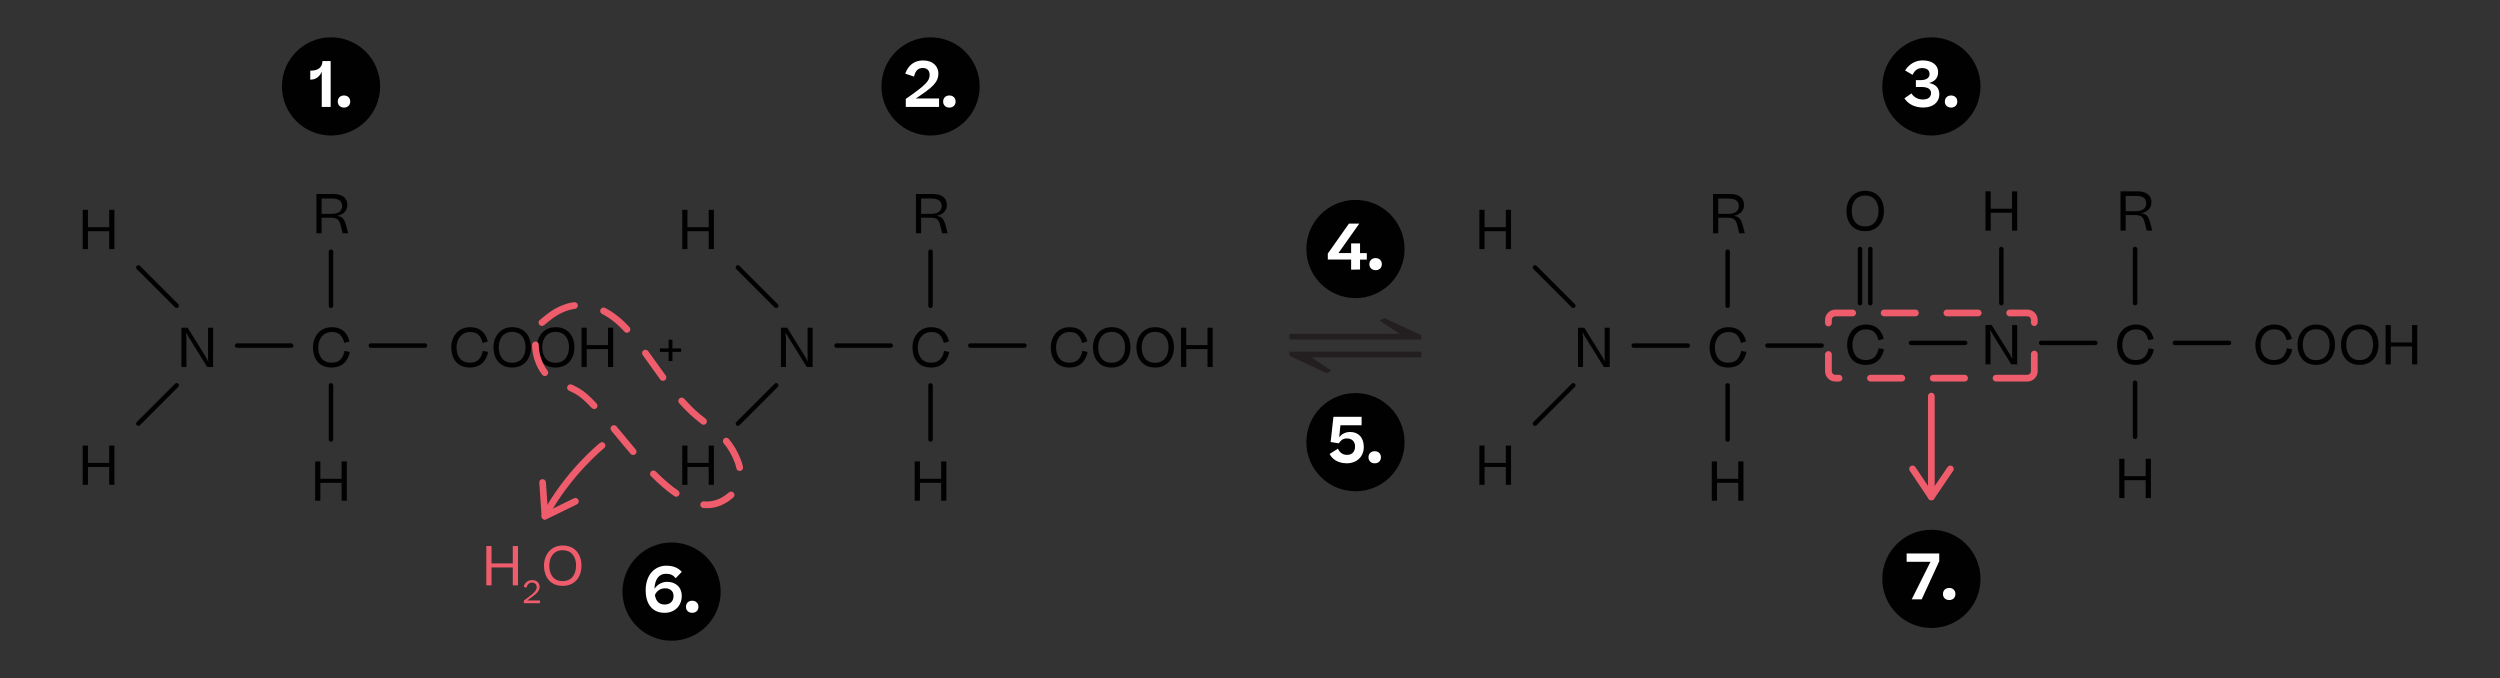 <?xml version="1.0" encoding="UTF-8"?><svg id="Layer_1" xmlns="http://www.w3.org/2000/svg" xmlns:xlink="http://www.w3.org/1999/xlink" viewBox="0 0 557.5 151.2"><rect x="0" y="0" width="557.5" height="151.2" fill="#333333" stroke="none"/><defs><style>.cls-1{clip-path:url(#clippath-11);}.cls-2{fill:#fff;}.cls-3{clip-path:url(#clippath-2);}.cls-4{clip-path:url(#clippath-13);}.cls-5{clip-path:url(#clippath-6);}.cls-6{clip-path:url(#clippath-7);}.cls-7{clip-path:url(#clippath-1);}.cls-8{clip-path:url(#clippath-4);}.cls-9{clip-path:url(#clippath-12);}.cls-10{clip-path:url(#clippath-9);}.cls-11{clip-path:url(#clippath);}.cls-12{fill:#ef5d6c;}.cls-13{fill:none;}.cls-14{clip-path:url(#clippath-3);}.cls-15{clip-path:url(#clippath-8);}.cls-16{clip-path:url(#clippath-5);}.cls-17{clip-path:url(#clippath-10);}.cls-18{fill:#231f20;}.cls-19{fill:#010101;}</style><clipPath id="clippath"><rect class="cls-13" x="62.86" y="8.31" width="21.91" height="21.91"/></clipPath><clipPath id="clippath-1"><rect class="cls-13" x="62.86" y="8.31" width="21.91" height="21.91"/></clipPath><clipPath id="clippath-2"><rect class="cls-13" x="138.81" y="120.98" width="21.91" height="21.91"/></clipPath><clipPath id="clippath-3"><rect class="cls-13" x="138.81" y="120.98" width="21.91" height="21.91"/></clipPath><clipPath id="clippath-4"><rect class="cls-13" x="291.31" y="44.57" width="21.91" height="21.91"/></clipPath><clipPath id="clippath-5"><rect class="cls-13" x="291.31" y="44.57" width="21.91" height="21.91"/></clipPath><clipPath id="clippath-6"><rect class="cls-13" x="291.31" y="87.65" width="21.91" height="21.91"/></clipPath><clipPath id="clippath-7"><rect class="cls-13" x="291.31" y="87.65" width="21.91" height="21.91"/></clipPath><clipPath id="clippath-8"><rect class="cls-13" x="419.74" y="118.14" width="21.91" height="21.91"/></clipPath><clipPath id="clippath-9"><rect class="cls-13" x="419.74" y="118.14" width="21.91" height="21.91"/></clipPath><clipPath id="clippath-10"><rect class="cls-13" x="196.55" y="8.31" width="21.91" height="21.91"/></clipPath><clipPath id="clippath-11"><rect class="cls-13" x="196.55" y="8.31" width="21.91" height="21.91"/></clipPath><clipPath id="clippath-12"><rect class="cls-13" x="419.74" y="8.31" width="21.91" height="21.91"/></clipPath><clipPath id="clippath-13"><rect class="cls-13" x="419.74" y="8.31" width="21.91" height="21.91"/></clipPath></defs><g id="Number_Point_Science"><g class="cls-11"><g class="cls-7"><path class="cls-19" d="M84.77,19.27c0,6.05-4.9,10.95-10.95,10.95s-10.95-4.9-10.95-10.95,4.91-10.95,10.95-10.95,10.95,4.9,10.95,10.95"/></g><g><path class="cls-2" d="M73.74,13.61v10.23h-1.99v-7.86c-.43,1.05-1.29,1.77-2.41,1.77h-.15v-1.99h.07c1.75,0,2.63-.8,2.65-2.14h1.83Z"/><path class="cls-2" d="M75.32,22.65c0-.8,.56-1.36,1.39-1.36s1.39,.56,1.39,1.36-.56,1.34-1.39,1.34-1.39-.55-1.39-1.34Z"/></g></g></g><g id="Number_Point_Science-2"><g class="cls-3"><g class="cls-14"><path class="cls-19" d="M160.71,131.93c0,6.05-4.9,10.95-10.95,10.95s-10.95-4.9-10.95-10.95,4.91-10.95,10.95-10.95,10.95,4.9,10.95,10.95"/></g><g><path class="cls-2" d="M152.05,127.51l-1.37,1.43c-.57-.69-1.15-.99-2.16-.99-1.5,0-2.48,1.11-2.58,3.35,.71-1.01,1.71-1.55,2.87-1.55,1.75,0,3.22,1.09,3.22,3.17s-1.49,3.74-3.81,3.74c-3.01,0-4.24-2.31-4.24-4.99,0-3.59,2.12-5.52,4.59-5.52,1.53,0,2.65,.46,3.47,1.37Zm-6.01,5.18c.24,1.44,1.01,2.12,2.18,2.12s1.98-.69,1.98-1.91-.94-1.71-1.83-1.71c-1.06,0-1.88,.49-2.33,1.5Z"/><path class="cls-2" d="M152.97,135.32c0-.8,.56-1.36,1.39-1.36s1.39,.56,1.39,1.36-.56,1.34-1.39,1.34-1.39-.55-1.39-1.34Z"/></g></g></g><g id="Number_Point_Science-3"><g class="cls-8"><g class="cls-16"><path class="cls-19" d="M313.22,55.53c0,6.05-4.9,10.95-10.95,10.95s-10.95-4.9-10.95-10.95,4.91-10.95,10.95-10.95,10.95,4.9,10.95,10.95"/></g><g><path class="cls-2" d="M303.29,54.29v2.16h1.51v1.44h-1.51v2.21l-1.99,.04v-2.26h-5.2v-1.33l4.71-6.68h2.28v.04l-4.62,6.53h2.83v-2.16h1.99Z"/><path class="cls-2" d="M305.37,58.91c0-.8,.56-1.36,1.39-1.36s1.39,.56,1.39,1.36-.56,1.34-1.39,1.34-1.39-.55-1.39-1.34Z"/></g></g></g><g id="Number_Point_Science-4"><g class="cls-5"><g class="cls-6"><path class="cls-19" d="M313.22,98.6c0,6.05-4.9,10.95-10.95,10.95s-10.95-4.9-10.95-10.95,4.91-10.95,10.95-10.95,10.95,4.9,10.95,10.95"/></g><g><path class="cls-2" d="M300.31,103.31c-1.85,0-3.18-.84-3.81-2.07l1.86-1.19c.38,.84,1.04,1.39,2.03,1.39,1.13,0,1.79-.74,1.79-1.86,0-1.23-.81-1.81-1.82-1.81-.49,0-.88,.13-1.18,.38-.28,.24-.49,.48-.64,.71l-1.81-.29,.63-5.62h6.28v1.88h-4.72l-.28,2.69c.56-.74,1.39-1.19,2.46-1.19,1.74,0,3.03,1.16,3.03,3.35s-1.61,3.64-3.82,3.64Z"/><path class="cls-2" d="M305.17,101.98c0-.8,.56-1.36,1.39-1.36s1.39,.56,1.39,1.36-.56,1.34-1.39,1.34-1.39-.55-1.39-1.34Z"/></g></g></g><g id="Number_Point_Science-5"><g class="cls-15"><g class="cls-10"><path class="cls-19" d="M441.65,129.09c0,6.05-4.9,10.95-10.95,10.95s-10.95-4.9-10.95-10.95,4.91-10.95,10.95-10.95,10.95,4.9,10.95,10.95"/></g><g><path class="cls-2" d="M426.31,133.66l4.19-8.38h-5.32v-1.85h7.27v1.72l-3.91,8.5h-2.23Z"/><path class="cls-2" d="M433.28,132.47c0-.8,.56-1.36,1.39-1.36s1.39,.56,1.39,1.36-.56,1.34-1.39,1.34-1.39-.55-1.39-1.34Z"/></g></g></g><g id="Number_Point_Science-6"><g class="cls-17"><g class="cls-1"><path class="cls-19" d="M218.46,19.27c0,6.05-4.9,10.95-10.95,10.95s-10.95-4.9-10.95-10.95,4.91-10.95,10.95-10.95,10.95,4.9,10.95,10.95"/></g><g><path class="cls-2" d="M209.25,16.44c0,1.99-1.48,3.19-5.04,5.52h5.2v1.88h-7.42v-1.79c4.65-3.19,5.32-4.1,5.32-5.35,0-.95-.56-1.54-1.51-1.54-1.01,0-1.68,.57-1.97,1.92l-1.96-.66c.66-1.83,1.97-2.94,3.98-2.94,2.26,0,3.42,1.36,3.42,2.97Z"/><path class="cls-2" d="M210.32,22.65c0-.8,.56-1.36,1.39-1.36s1.39,.56,1.39,1.36-.56,1.34-1.39,1.34-1.39-.55-1.39-1.34Z"/></g></g></g><g id="Number_Point_Science-7"><g class="cls-9"><g class="cls-4"><path class="cls-19" d="M441.65,19.27c0,6.05-4.9,10.95-10.95,10.95s-10.95-4.9-10.95-10.95,4.91-10.95,10.95-10.95,10.95,4.9,10.95,10.95"/></g><g><path class="cls-2" d="M426.26,20.83c.5,.83,1.42,1.36,2.54,1.36,1.19,0,1.82-.57,1.82-1.42,0-.91-.73-1.37-2.13-1.37h-1.25v-1.53h1.05c1.18,0,2-.45,2-1.33s-.59-1.36-1.65-1.36c-.97,0-1.62,.45-2.14,1.51l-1.67-.98c.88-1.36,2.24-2.24,3.91-2.24,2.04,0,3.46,.94,3.46,2.65,0,1.29-.8,2.09-2.03,2.38,1.46,.29,2.3,1.08,2.3,2.54,0,1.64-1.26,2.94-3.59,2.94-1.85,0-3.39-.76-4.19-2.06l1.57-1.09Z"/><path class="cls-2" d="M433.7,22.65c0-.8,.56-1.36,1.39-1.36s1.39,.56,1.39,1.36-.56,1.34-1.39,1.34-1.39-.55-1.39-1.34Z"/></g></g></g><path class="cls-19" d="M76.78,76.48c-.17-.74-.47-1.33-.89-1.78-.42-.44-1.04-.66-1.89-.66-1.93,0-3.03,1.56-3.03,3.42s.9,3.42,2.97,3.42c.89,0,1.56-.24,2.01-.73s.74-1.13,.88-1.9l1.18,.23c-.42,2.03-1.66,3.48-4.07,3.48-2.92,0-4.15-2.11-4.15-4.5s1.55-4.5,4.21-4.5c2.28,0,3.47,1.31,3.95,3.19l-1.16,.32Z"/><path class="cls-19" d="M18.45,55.55v-8.76h1.16v3.87h4.74v-3.87h1.16v8.76h-1.16v-3.99h-4.74v3.99h-1.16Z"/><path class="cls-19" d="M18.45,108.12v-8.76h1.16v3.87h4.74v-3.87h1.16v8.76h-1.16v-3.99h-4.74v3.99h-1.16Z"/><path class="cls-19" d="M41.57,75.22v6.62h-1.12v-8.76h1.39l4.11,6.61,.49,.96-.05-1.07v-6.5h1.13v8.76h-1.32l-4.2-6.79-.53-.92,.08,1.09Z"/><path class="cls-19" d="M70.28,111.66v-8.76h1.16v3.87h4.74v-3.87h1.16v8.76h-1.16v-3.99h-4.74v3.99h-1.16Z"/><path class="cls-19" d="M71.72,48.55v3.47h-1.16v-8.76h3.78c2.15,0,3.12,1,3.12,2.45,0,.68-.22,1.22-.66,1.64-.43,.41-.97,.67-1.62,.78,.44,.06,.79,.18,1.08,.38,.44,.33,.72,.95,.97,1.91l.41,1.6h-1.24l-.38-1.57c-.38-1.57-.77-1.9-2.43-1.9h-1.86Zm0-4.27v3.41h2.22c1.48,0,2.36-.61,2.36-1.73,0-1.06-.65-1.68-2.27-1.68h-2.32Z"/><g><path class="cls-19" d="M107.62,76.48c-.17-.74-.47-1.33-.89-1.78-.42-.44-1.04-.66-1.89-.66-1.93,0-3.03,1.56-3.03,3.42s.9,3.42,2.97,3.42c.89,0,1.56-.24,2.01-.73s.74-1.13,.88-1.9l1.18,.23c-.42,2.03-1.66,3.48-4.07,3.48-2.92,0-4.15-2.11-4.15-4.5s1.55-4.5,4.21-4.5c2.28,0,3.47,1.31,3.95,3.19l-1.16,.32Z"/><path class="cls-19" d="M110.04,77.45c0-2.37,1.5-4.49,4.17-4.49,2.82,0,4.19,2.06,4.19,4.49s-1.39,4.51-4.21,4.51-4.15-2.1-4.15-4.51Zm7.16,0c0-1.9-.95-3.44-2.99-3.44s-2.99,1.57-2.99,3.44,.9,3.45,2.97,3.45,3-1.6,3-3.45Z"/><path class="cls-19" d="M119.73,77.45c0-2.37,1.5-4.49,4.17-4.49,2.82,0,4.19,2.06,4.19,4.49s-1.39,4.51-4.21,4.51-4.15-2.1-4.15-4.51Zm7.16,0c0-1.9-.95-3.44-2.99-3.44s-2.99,1.57-2.99,3.44,.9,3.45,2.97,3.45,3-1.6,3-3.45Z"/><path class="cls-19" d="M129.68,81.84v-8.76h1.16v3.87h4.74v-3.87h1.16v8.76h-1.16v-3.99h-4.74v3.99h-1.16Z"/></g><path class="cls-19" d="M147.16,78.47v-.78h1.94v-1.93h.85v1.93h1.94v.78h-1.94v2.04h-.85v-2.04h-1.94Z"/><path class="cls-19" d="M30.85,94.97c-.13,0-.26-.05-.35-.15-.2-.2-.2-.51,0-.71l8.54-8.54c.2-.2,.51-.2,.71,0s.2,.51,0,.71l-8.54,8.54c-.1,.1-.23,.15-.35,.15Z"/><path class="cls-19" d="M73.81,98.51c-.28,0-.5-.22-.5-.5v-12.07c0-.28,.22-.5,.5-.5s.5,.22,.5,.5v12.07c0,.28-.22,.5-.5,.5Z"/><path class="cls-19" d="M73.81,68.69c-.28,0-.5-.22-.5-.5v-12.07c0-.28,.22-.5,.5-.5s.5,.22,.5,.5v12.07c0,.28-.22,.5-.5,.5Z"/><path class="cls-19" d="M94.76,77.56h-12.07c-.28,0-.5-.22-.5-.5s.22-.5,.5-.5h12.07c.28,0,.5,.22,.5,.5s-.22,.5-.5,.5Z"/><path class="cls-19" d="M64.94,77.56h-12.07c-.28,0-.5-.22-.5-.5s.22-.5,.5-.5h12.07c.28,0,.5,.22,.5,.5s-.22,.5-.5,.5Z"/><path class="cls-19" d="M39.39,68.69c-.13,0-.26-.05-.35-.15l-8.54-8.54c-.2-.2-.2-.51,0-.71s.51-.2,.71,0l8.54,8.54c.2,.2,.2,.51,0,.71-.1,.1-.23,.15-.35,.15Z"/><path class="cls-19" d="M210.47,76.48c-.17-.74-.47-1.33-.89-1.78-.42-.44-1.04-.66-1.89-.66-1.93,0-3.03,1.56-3.03,3.42s.9,3.42,2.97,3.42c.89,0,1.56-.24,2.01-.73s.74-1.13,.88-1.9l1.18,.23c-.42,2.03-1.66,3.48-4.07,3.48-2.92,0-4.15-2.11-4.15-4.5s1.55-4.5,4.21-4.5c2.28,0,3.47,1.31,3.95,3.19l-1.16,.32Z"/><path class="cls-19" d="M152.14,55.55v-8.76h1.16v3.87h4.74v-3.87h1.16v8.76h-1.16v-3.99h-4.74v3.99h-1.16Z"/><path class="cls-19" d="M152.14,108.12v-8.76h1.16v3.87h4.74v-3.87h1.16v8.76h-1.16v-3.99h-4.74v3.99h-1.16Z"/><path class="cls-19" d="M175.27,75.22v6.62h-1.12v-8.76h1.39l4.11,6.61,.49,.96-.05-1.07v-6.5h1.13v8.76h-1.32l-4.2-6.79-.53-.92,.08,1.09Z"/><path class="cls-19" d="M203.98,111.66v-8.76h1.16v3.87h4.74v-3.87h1.16v8.76h-1.16v-3.99h-4.74v3.99h-1.16Z"/><path class="cls-19" d="M205.41,48.55v3.47h-1.16v-8.76h3.78c2.15,0,3.12,1,3.12,2.45,0,.68-.22,1.22-.66,1.64-.43,.41-.97,.67-1.62,.78,.44,.06,.79,.18,1.08,.38,.44,.33,.72,.95,.97,1.91l.41,1.6h-1.24l-.38-1.57c-.38-1.57-.77-1.9-2.43-1.9h-1.86Zm0-4.27v3.41h2.22c1.48,0,2.36-.61,2.36-1.73,0-1.06-.65-1.68-2.27-1.68h-2.32Z"/><g><path class="cls-19" d="M241.31,76.48c-.17-.74-.47-1.33-.89-1.78-.42-.44-1.04-.66-1.89-.66-1.93,0-3.03,1.56-3.03,3.42s.9,3.42,2.97,3.42c.89,0,1.56-.24,2.01-.73s.74-1.13,.88-1.9l1.18,.23c-.42,2.03-1.66,3.48-4.07,3.48-2.92,0-4.15-2.11-4.15-4.5s1.55-4.5,4.21-4.5c2.28,0,3.47,1.31,3.95,3.19l-1.16,.32Z"/><path class="cls-19" d="M243.73,77.45c0-2.37,1.5-4.49,4.17-4.49,2.82,0,4.19,2.06,4.19,4.49s-1.39,4.51-4.21,4.51-4.15-2.1-4.15-4.51Zm7.16,0c0-1.9-.95-3.44-2.99-3.44s-2.99,1.57-2.99,3.44,.9,3.45,2.97,3.45,3-1.6,3-3.45Z"/><path class="cls-19" d="M253.42,77.45c0-2.37,1.5-4.49,4.17-4.49,2.82,0,4.19,2.06,4.19,4.49s-1.39,4.51-4.21,4.51-4.15-2.1-4.15-4.51Zm7.16,0c0-1.9-.95-3.44-2.99-3.44s-2.99,1.57-2.99,3.44,.9,3.45,2.97,3.45,3-1.6,3-3.45Z"/><path class="cls-19" d="M263.37,81.84v-8.76h1.16v3.87h4.74v-3.87h1.16v8.76h-1.16v-3.99h-4.74v3.99h-1.16Z"/></g><g><path class="cls-12" d="M108.45,130.53v-8.76h1.16v3.87h4.74v-3.87h1.16v8.76h-1.16v-3.99h-4.74v3.99h-1.16Z"/><path class="cls-12" d="M120.33,130.85c0,1.06-.8,1.66-2.76,3.05h2.86v.62h-3.61v-.59c2.33-1.71,2.86-2.2,2.86-3.01,0-.57-.36-1-1.03-1-.58,0-1.05,.31-1.24,1.14l-.64-.22c.3-.99,1.01-1.48,1.89-1.48,1.1,0,1.67,.68,1.67,1.5Z"/><path class="cls-12" d="M121.31,126.14c0-2.37,1.5-4.49,4.17-4.49,2.82,0,4.19,2.06,4.19,4.49s-1.39,4.51-4.21,4.51-4.15-2.1-4.15-4.51Zm7.16,0c0-1.9-.95-3.44-2.99-3.44s-2.99,1.57-2.99,3.44,.9,3.45,2.97,3.45,3-1.6,3-3.45Z"/></g><path class="cls-19" d="M164.55,94.97c-.13,0-.26-.05-.35-.15-.2-.2-.2-.51,0-.71l8.54-8.54c.2-.2,.51-.2,.71,0s.2,.51,0,.71l-8.54,8.54c-.1,.1-.23,.15-.35,.15Z"/><path class="cls-19" d="M207.51,98.51c-.28,0-.5-.22-.5-.5v-12.07c0-.28,.22-.5,.5-.5s.5,.22,.5,.5v12.07c0,.28-.22,.5-.5,.5Z"/><path class="cls-19" d="M207.51,68.69c-.28,0-.5-.22-.5-.5v-12.07c0-.28,.22-.5,.5-.5s.5,.22,.5,.5v12.07c0,.28-.22,.5-.5,.5Z"/><path class="cls-19" d="M228.45,77.56h-12.07c-.28,0-.5-.22-.5-.5s.22-.5,.5-.5h12.07c.28,0,.5,.22,.5,.5s-.22,.5-.5,.5Z"/><path class="cls-19" d="M198.63,77.56h-12.07c-.28,0-.5-.22-.5-.5s.22-.5,.5-.5h12.07c.28,0,.5,.22,.5,.5s-.22,.5-.5,.5Z"/><path class="cls-19" d="M173.08,68.69c-.13,0-.26-.05-.35-.15l-8.54-8.54c-.2-.2-.2-.51,0-.71s.51-.2,.71,0l8.54,8.54c.2,.2,.2,.51,0,.71-.1,.1-.23,.15-.35,.15Z"/><path class="cls-19" d="M388.23,76.48c-.17-.74-.47-1.33-.89-1.78-.42-.44-1.04-.66-1.89-.66-1.93,0-3.03,1.56-3.03,3.42s.9,3.42,2.97,3.42c.89,0,1.56-.24,2.01-.73s.74-1.13,.88-1.9l1.18,.23c-.42,2.03-1.66,3.48-4.07,3.48-2.92,0-4.15-2.11-4.15-4.5s1.55-4.5,4.21-4.5c2.28,0,3.47,1.31,3.95,3.19l-1.16,.32Z"/><path class="cls-19" d="M418.9,75.89c-.17-.74-.47-1.33-.89-1.78-.42-.44-1.04-.66-1.89-.66-1.93,0-3.03,1.56-3.03,3.42s.9,3.42,2.97,3.42c.89,0,1.56-.24,2.01-.73s.74-1.13,.88-1.9l1.18,.23c-.42,2.03-1.66,3.48-4.07,3.48-2.92,0-4.15-2.11-4.15-4.5s1.55-4.5,4.21-4.5c2.28,0,3.47,1.31,3.95,3.19l-1.16,.32Z"/><path class="cls-19" d="M329.9,55.55v-8.76h1.16v3.87h4.74v-3.87h1.16v8.76h-1.16v-3.99h-4.74v3.99h-1.16Z"/><path class="cls-19" d="M329.9,108.12v-8.76h1.16v3.87h4.74v-3.87h1.16v8.76h-1.16v-3.99h-4.74v3.99h-1.16Z"/><path class="cls-19" d="M353.02,75.22v6.62h-1.12v-8.76h1.39l4.11,6.61,.49,.96-.05-1.07v-6.5h1.13v8.76h-1.32l-4.2-6.79-.53-.92,.08,1.09Z"/><path class="cls-19" d="M381.73,111.66v-8.76h1.16v3.87h4.74v-3.87h1.16v8.76h-1.16v-3.99h-4.74v3.99h-1.16Z"/><path class="cls-19" d="M383.17,48.55v3.47h-1.16v-8.76h3.78c2.15,0,3.12,1,3.12,2.45,0,.68-.22,1.22-.66,1.64-.43,.41-.97,.67-1.62,.78,.44,.06,.79,.18,1.08,.38,.44,.33,.72,.95,.97,1.91l.41,1.6h-1.24l-.38-1.57c-.38-1.57-.77-1.9-2.43-1.9h-1.86Zm0-4.27v3.41h2.22c1.48,0,2.36-.61,2.36-1.73,0-1.06-.65-1.68-2.27-1.68h-2.32Z"/><path class="cls-19" d="M342.3,94.97c-.13,0-.26-.05-.35-.15-.2-.2-.2-.51,0-.71l8.54-8.54c.2-.2,.51-.2,.71,0s.2,.51,0,.71l-8.54,8.54c-.1,.1-.23,.15-.35,.15Z"/><path class="cls-19" d="M385.26,98.51c-.28,0-.5-.22-.5-.5v-12.07c0-.28,.22-.5,.5-.5s.5,.22,.5,.5v12.07c0,.28-.22,.5-.5,.5Z"/><path class="cls-19" d="M385.26,68.69c-.28,0-.5-.22-.5-.5v-12.07c0-.28,.22-.5,.5-.5s.5,.22,.5,.5v12.07c0,.28-.22,.5-.5,.5Z"/><path class="cls-19" d="M406.21,77.56h-12.07c-.28,0-.5-.22-.5-.5s.22-.5,.5-.5h12.07c.28,0,.5,.22,.5,.5s-.22,.5-.5,.5Z"/><path class="cls-19" d="M438.23,76.97h-12.07c-.28,0-.5-.22-.5-.5s.22-.5,.5-.5h12.07c.28,0,.5,.22,.5,.5s-.22,.5-.5,.5Z"/><path class="cls-19" d="M376.39,77.56h-12.07c-.28,0-.5-.22-.5-.5s.22-.5,.5-.5h12.07c.28,0,.5,.22,.5,.5s-.22,.5-.5,.5Z"/><path class="cls-19" d="M350.84,68.69c-.13,0-.26-.05-.35-.15l-8.54-8.54c-.2-.2-.2-.51,0-.71s.51-.2,.71,0l8.54,8.54c.2,.2,.2,.51,0,.71-.1,.1-.23,.15-.35,.15Z"/><path class="cls-19" d="M479.09,75.89c-.17-.74-.47-1.33-.89-1.78-.42-.44-1.04-.66-1.89-.66-1.93,0-3.03,1.56-3.03,3.42s.9,3.42,2.97,3.42c.89,0,1.56-.24,2.01-.73s.74-1.13,.88-1.9l1.18,.23c-.42,2.03-1.66,3.48-4.07,3.48-2.92,0-4.15-2.11-4.15-4.5s1.55-4.5,4.21-4.5c2.28,0,3.47,1.31,3.95,3.19l-1.16,.32Z"/><path class="cls-19" d="M443.88,74.63v6.62h-1.12v-8.76h1.39l4.11,6.61,.49,.96-.05-1.07v-6.5h1.13v8.76h-1.32l-4.2-6.79-.53-.92,.08,1.09Z"/><path class="cls-19" d="M472.59,111.07v-8.76h1.16v3.87h4.74v-3.87h1.16v8.76h-1.16v-3.99h-4.74v3.99h-1.16Z"/><path class="cls-19" d="M474.03,47.96v3.47h-1.16v-8.76h3.78c2.15,0,3.12,1,3.12,2.45,0,.68-.22,1.22-.66,1.64-.43,.41-.97,.67-1.62,.78,.44,.06,.79,.18,1.08,.38,.44,.34,.72,.95,.97,1.91l.41,1.6h-1.24l-.38-1.57c-.38-1.57-.77-1.9-2.43-1.9h-1.86Zm0-4.27v3.41h2.22c1.48,0,2.36-.61,2.36-1.73,0-1.06-.65-1.68-2.27-1.68h-2.32Z"/><g><path class="cls-19" d="M509.93,75.89c-.17-.74-.47-1.33-.89-1.78-.42-.44-1.04-.66-1.89-.66-1.93,0-3.03,1.56-3.03,3.42s.9,3.42,2.97,3.42c.89,0,1.56-.24,2.01-.73s.74-1.13,.88-1.9l1.18,.23c-.42,2.03-1.66,3.48-4.07,3.48-2.92,0-4.15-2.11-4.15-4.5s1.55-4.5,4.21-4.5c2.28,0,3.47,1.31,3.95,3.19l-1.16,.32Z"/><path class="cls-19" d="M512.34,76.86c0-2.37,1.5-4.49,4.17-4.49,2.82,0,4.19,2.06,4.19,4.49s-1.39,4.51-4.21,4.51-4.15-2.1-4.15-4.51Zm7.16,0c0-1.9-.95-3.44-2.99-3.44s-2.99,1.57-2.99,3.44,.9,3.45,2.97,3.45,3-1.6,3-3.45Z"/><path class="cls-19" d="M522.04,76.86c0-2.37,1.5-4.49,4.17-4.49,2.82,0,4.19,2.06,4.19,4.49s-1.39,4.51-4.21,4.51-4.15-2.1-4.15-4.51Zm7.16,0c0-1.9-.95-3.44-2.99-3.44s-2.99,1.57-2.99,3.44,.9,3.45,2.97,3.45,3-1.6,3-3.45Z"/><path class="cls-19" d="M531.99,81.25v-8.76h1.16v3.87h4.74v-3.87h1.16v8.76h-1.16v-3.99h-4.74v3.99h-1.16Z"/></g><path class="cls-19" d="M476.12,97.92c-.28,0-.5-.22-.5-.5v-12.07c0-.28,.22-.5,.5-.5s.5,.22,.5,.5v12.07c0,.28-.22,.5-.5,.5Z"/><path class="cls-19" d="M476.12,68.1c-.28,0-.5-.22-.5-.5v-12.07c0-.28,.22-.5,.5-.5s.5,.22,.5,.5v12.07c0,.28-.22,.5-.5,.5Z"/><path class="cls-19" d="M442.77,51.43v-8.76h1.16v3.87h4.74v-3.87h1.16v8.76h-1.16v-3.99h-4.74v3.99h-1.16Z"/><path class="cls-19" d="M411.76,47.04c0-2.37,1.5-4.49,4.17-4.49,2.82,0,4.19,2.06,4.19,4.49s-1.39,4.51-4.21,4.51-4.15-2.1-4.15-4.51Zm7.16,0c0-1.9-.95-3.44-2.99-3.44s-2.99,1.57-2.99,3.44,.9,3.45,2.97,3.45,3-1.6,3-3.45Z"/><path class="cls-19" d="M446.3,68.1c-.28,0-.5-.22-.5-.5v-12.07c0-.28,.22-.5,.5-.5s.5,.22,.5,.5v12.07c0,.28-.22,.5-.5,.5Z"/><path class="cls-19" d="M414.78,68.1c-.28,0-.5-.22-.5-.5v-12.07c0-.28,.22-.5,.5-.5s.5,.22,.5,.5v12.07c0,.28-.22,.5-.5,.5Z"/><path class="cls-19" d="M417.08,68.1c-.28,0-.5-.22-.5-.5v-12.07c0-.28,.22-.5,.5-.5s.5,.22,.5,.5v12.07c0,.28-.22,.5-.5,.5Z"/><path class="cls-19" d="M497.07,76.97h-12.07c-.28,0-.5-.22-.5-.5s.22-.5,.5-.5h12.07c.28,0,.5,.22,.5,.5s-.22,.5-.5,.5Z"/><path class="cls-19" d="M467.25,76.97h-12.07c-.28,0-.5-.22-.5-.5s.22-.5,.5-.5h12.07c.28,0,.5,.22,.5,.5s-.22,.5-.5,.5Z"/><path class="cls-18" d="M287.55,74.44h24.56l-4.54-2.98,1.18-.53,8.21,3.84v.94h-29.42v-1.27Zm29.42,5.24h-24.56l4.54,2.99-1.18,.53-8.21-3.84v-.95h29.42v1.27Z"/><path class="cls-12" d="M157.63,113.32c-.26,0-.52-.01-.78-.03-.41-.04-.72-.4-.68-.81,.04-.41,.4-.72,.81-.68,1.99,.18,3.84-.47,5.56-1.99,.31-.27,.78-.25,1.06,.06,.27,.31,.25,.78-.06,1.06-1.8,1.59-3.78,2.4-5.91,2.4Zm-6.83-2.55c-.15,0-.29-.04-.42-.13-1.62-1.11-3.33-2.57-5.2-4.44-.29-.29-.29-.77,0-1.06,.29-.29,.77-.29,1.06,0,1.8,1.81,3.43,3.2,4.98,4.26,.34,.23,.43,.7,.19,1.04-.14,.21-.38,.33-.62,.33Zm14.15-5.74c-.35,0-.67-.25-.74-.61-.08-.43-.21-.86-.36-1.26-.67-1.73-1.46-3.1-2.47-4.31-.27-.32-.23-.79,.09-1.06,.32-.27,.79-.23,1.06,.09,1.11,1.33,2.01,2.88,2.72,4.74,.19,.49,.34,1,.44,1.52,.08,.41-.19,.8-.59,.88-.05,0-.1,.01-.14,.01Zm-23.76-3.57c-.21,0-.42-.09-.57-.26-1.2-1.4-2.37-2.82-3.5-4.19l-.8-.97c-.26-.32-.22-.79,.1-1.06,.32-.26,.79-.22,1.06,.1l.81,.98c1.12,1.36,2.29,2.77,3.48,4.17,.27,.31,.23,.79-.08,1.06-.14,.12-.31,.18-.49,.18Zm15.71-6.73c-.16,0-.32-.05-.46-.16-.98-.77-2.16-1.72-3.41-2.98-.54-.54-1.07-1.1-1.58-1.68-.28-.31-.25-.78,.06-1.06,.31-.28,.78-.25,1.06,.06,.49,.55,1,1.09,1.52,1.62,1.19,1.2,2.32,2.12,3.26,2.85,.33,.25,.39,.73,.13,1.05-.15,.19-.37,.29-.59,.29Zm-24.39-3.51c-.2,0-.4-.08-.55-.24-1.44-1.54-2.6-2.55-3.54-3.08-.47-.27-.96-.52-1.52-.77-.38-.17-.54-.62-.37-.99,.17-.38,.62-.54,.99-.37,.6,.27,1.13,.54,1.64,.84,1.08,.62,2.31,1.69,3.88,3.36,.28,.3,.27,.78-.03,1.06-.15,.14-.33,.2-.51,.2Zm15.33-6.29c-.23,0-.46-.11-.61-.31-.76-1.04-1.51-2.09-2.26-3.14-.55-.77-1.1-1.54-1.65-2.3-.24-.34-.17-.8,.17-1.05,.33-.24,.8-.17,1.05,.17,.56,.77,1.11,1.54,1.66,2.31,.74,1.05,1.49,2.09,2.25,3.12,.25,.33,.17,.8-.16,1.05-.13,.1-.29,.15-.44,.15Zm-26.33-1.07c-.22,0-.44-.1-.59-.28-.33-.42-.63-.88-.91-1.41-.89-1.68-1.36-3.49-1.36-5.24,0-.41,.34-.78,.75-.78s.75,.31,.75,.72c0,1.55,.41,3.12,1.18,4.59,.24,.45,.48,.83,.76,1.18,.26,.32,.2,.8-.12,1.05-.14,.11-.3,.16-.47,.16Zm18.3-9.65c-.2,0-.41-.08-.55-.25-1.59-1.75-3.28-3.08-5.01-3.96-.37-.19-.52-.64-.33-1.01,.19-.37,.64-.52,1.01-.33,1.9,.97,3.73,2.41,5.44,4.29,.28,.31,.26,.78-.05,1.06-.14,.13-.32,.2-.5,.2Zm-18.96-1.53c-.22,0-.43-.09-.58-.28-.11-.14-.17-.31-.17-.47,0-.22,.09-.43,.28-.58l1.25-1.02c2.03-1.65,4.17-2.64,6.37-2.95,.42-.05,.79,.23,.85,.64,.06,.41-.23,.79-.64,.85-1.92,.26-3.82,1.15-5.63,2.62l-1.25,1.02c-.14,.11-.31,.17-.47,.17Z"/><g><path class="cls-12" d="M121.49,115.84c-.12,0-.24-.03-.35-.09-.37-.2-.5-.65-.31-1.02,5.19-9.67,12.64-15.71,12.96-15.96,.32-.26,.79-.21,1.05,.12,.26,.32,.21,.79-.12,1.05-.08,.06-7.54,6.11-12.57,15.5-.14,.25-.39,.4-.66,.4Z"/><path class="cls-12" d="M120.34,107.23c.12-.21,.34-.36,.6-.38,.41-.03,.77,.28,.8,.7l.45,6.4,5.8-2.83c.37-.18,.82-.03,1,.35,.18,.37,.02,.82-.34,1l-6.8,3.32c-.22,.11-.49,.1-.7-.02-.22-.13-.36-.35-.37-.6l-.52-7.51c-.01-.15,.03-.3,.1-.43Z"/></g><path class="cls-12" d="M452.11,85.08h-7c-.41,0-.75-.34-.75-.75s.34-.75,.75-.75h7c.44,0,.79-.35,.79-.79v-3.84c0-.41,.34-.75,.75-.75s.75,.34,.75,.75v3.84c0,1.26-1.03,2.29-2.29,2.29Zm-14,0h-7c-.41,0-.75-.34-.75-.75s.34-.75,.75-.75h7c.41,0,.75,.34,.75,.75s-.34,.75-.75,.75Zm-14,0h-7c-.41,0-.75-.34-.75-.75s.34-.75,.75-.75h7c.41,0,.75,.34,.75,.75s-.34,.75-.75,.75Zm-14,0h-.83c-1.26,0-2.29-1.03-2.29-2.29v-3.75c0-.41,.34-.75,.75-.75s.75,.34,.75,.75v3.75c0,.44,.35,.79,.79,.79h.83c.41,0,.75,.34,.75,.75s-.34,.75-.75,.75Zm-2.37-12.29c-.41,0-.75-.34-.75-.75v-.71c0-1.26,1.03-2.29,2.29-2.29h3.87c.41,0,.75,.34,.75,.75s-.34,.75-.75,.75h-3.87c-.44,0-.79,.35-.79,.79v.71c0,.41-.34,.75-.75,.75Zm45.91-.09c-.41,0-.75-.34-.75-.75v-.62c0-.44-.35-.79-.79-.79h-3.96c-.41,0-.75-.34-.75-.75s.34-.75,.75-.75h3.96c1.26,0,2.29,1.03,2.29,2.29v.62c0,.41-.34,.75-.75,.75Zm-12.5-2.16h-7c-.41,0-.75-.34-.75-.75s.34-.75,.75-.75h7c.41,0,.75,.34,.75,.75s-.34,.75-.75,.75Zm-14,0h-7c-.41,0-.75-.34-.75-.75s.34-.75,.75-.75h7c.41,0,.75,.34,.75,.75s-.34,.75-.75,.75Z"/><g><path class="cls-12" d="M430.69,111.56c-.41,0-.75-.34-.75-.75v-22.48c0-.41,.34-.75,.75-.75s.75,.34,.75,.75v22.48c0,.41-.34,.75-.75,.75Z"/><path class="cls-12" d="M425.76,104.56c0-.24,.12-.48,.33-.62,.34-.23,.81-.14,1.04,.21l3.56,5.33,3.63-5.34c.23-.34,.7-.43,1.04-.2,.34,.24,.43,.7,.2,1.04l-4.26,6.26c-.14,.21-.37,.33-.62,.33-.25,0-.48-.13-.62-.33l-4.18-6.26c-.09-.13-.13-.27-.13-.42Z"/></g></svg>